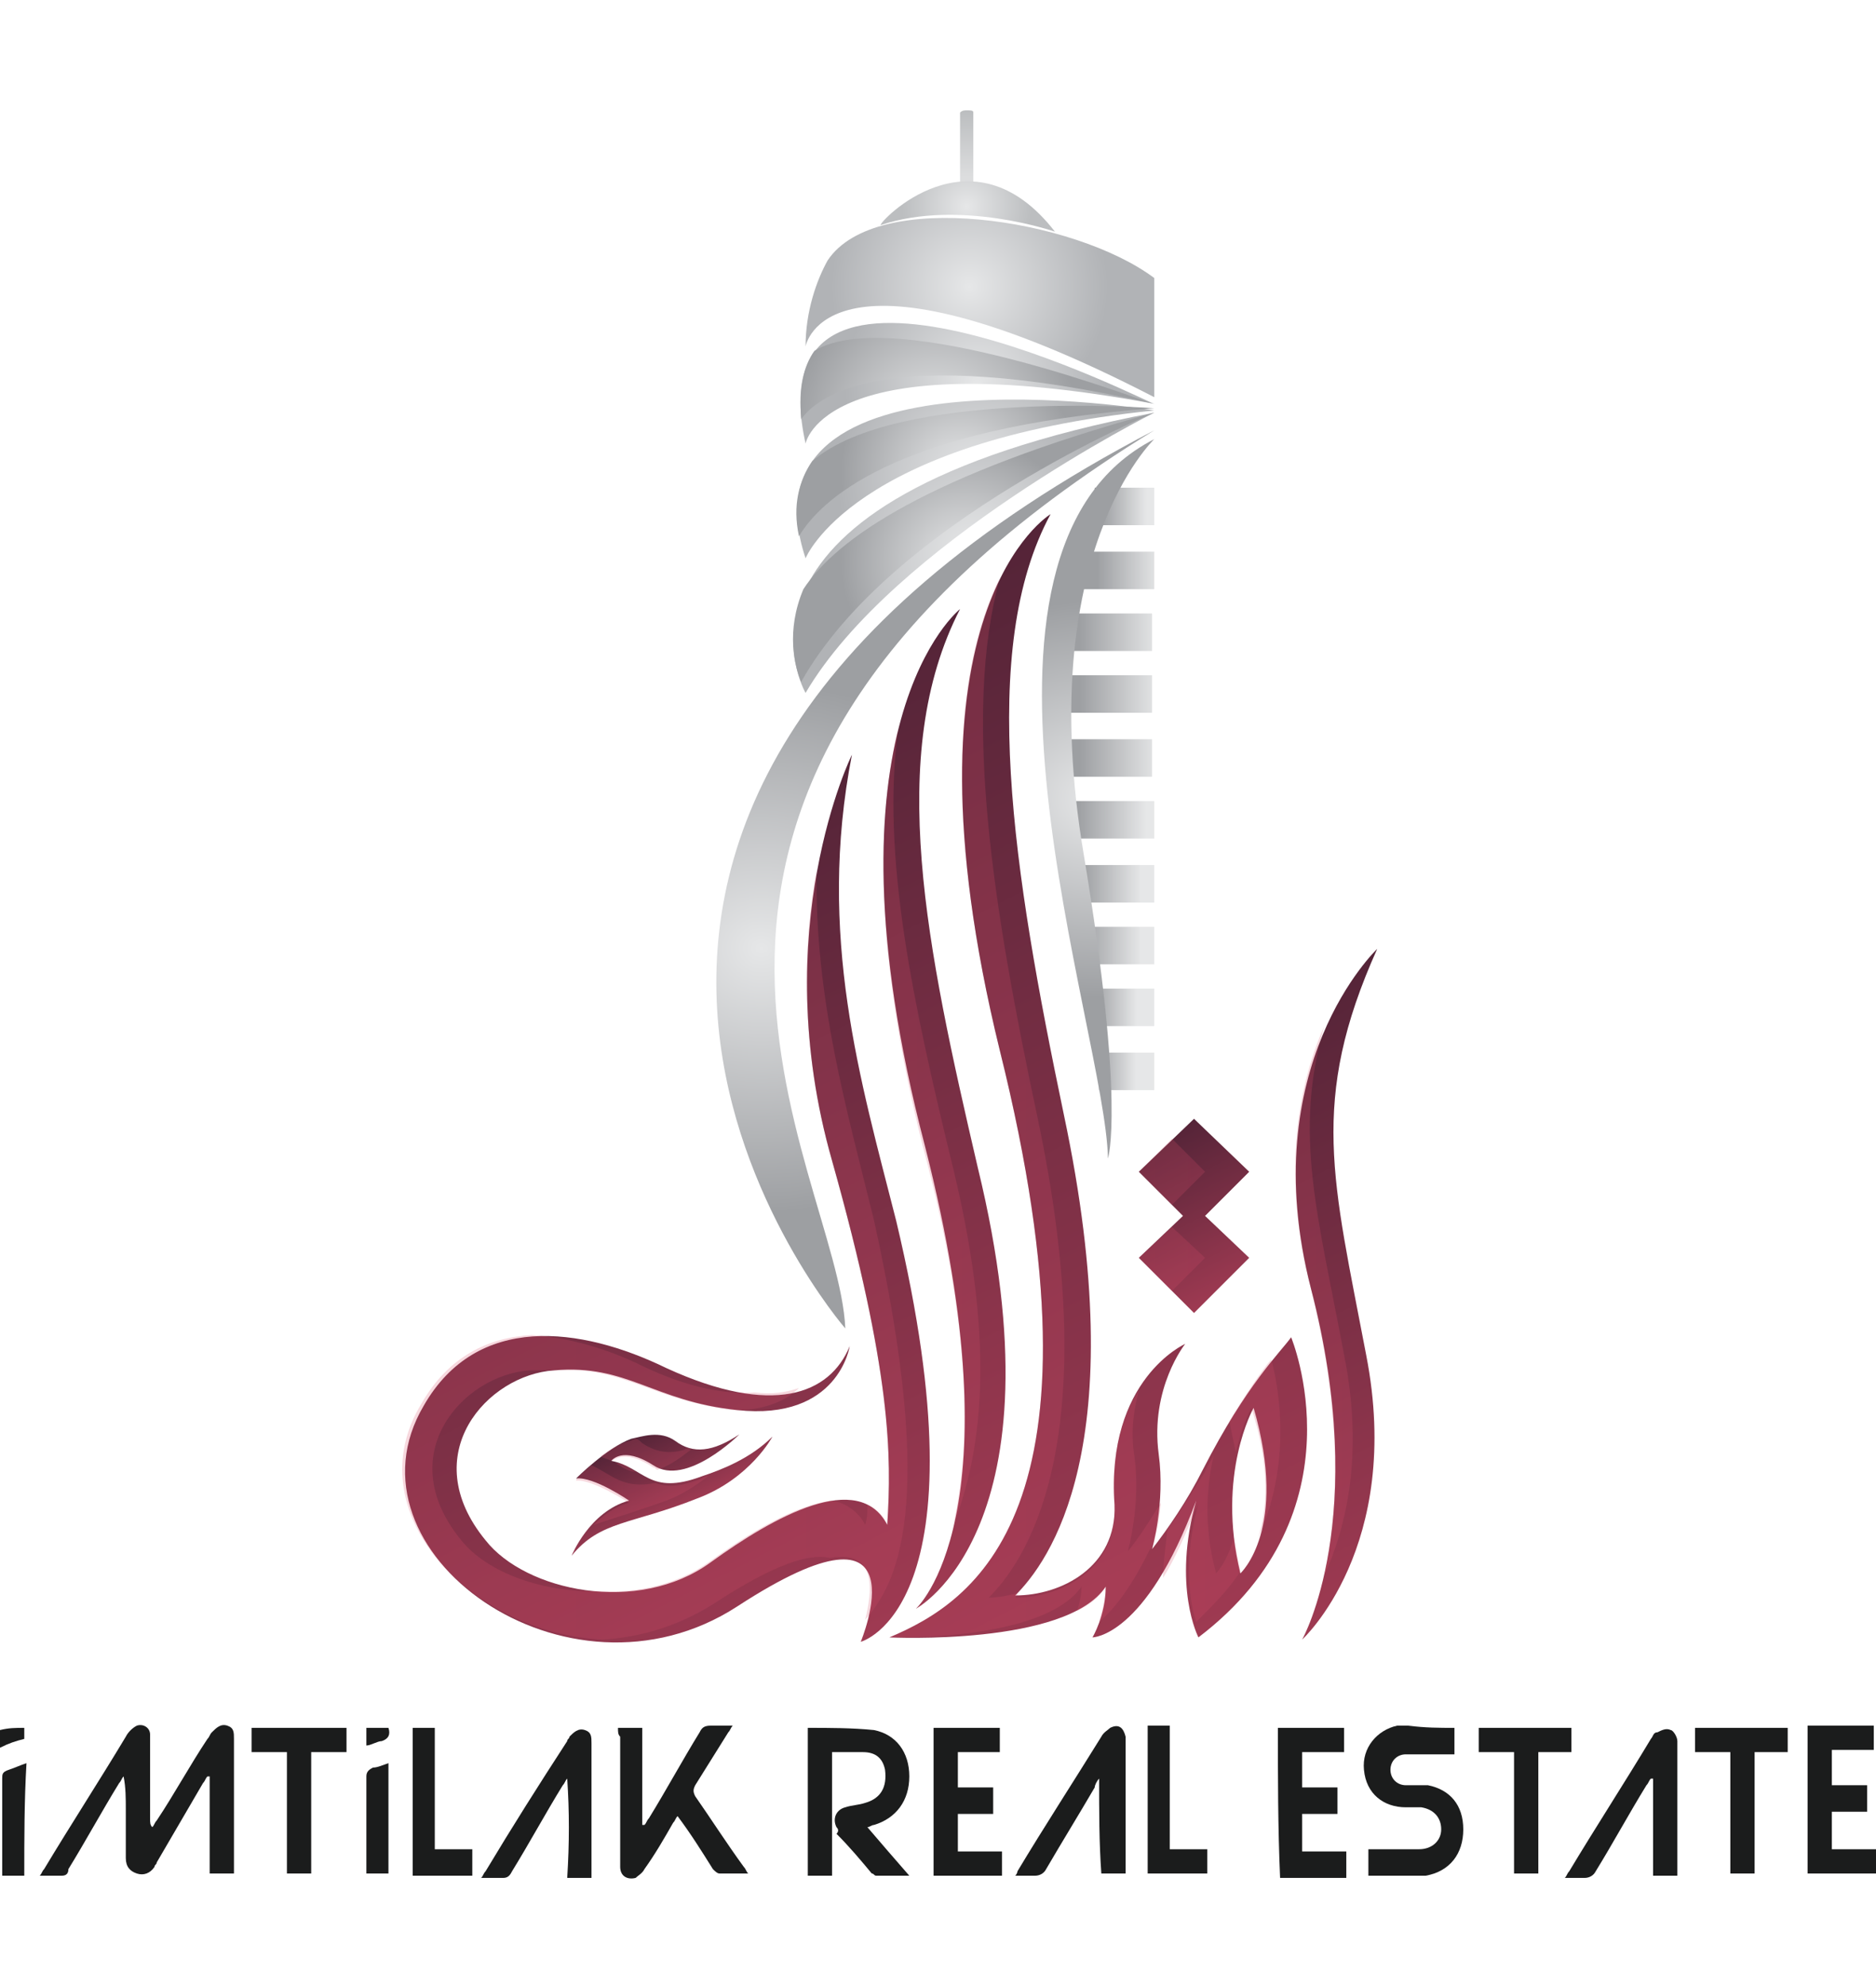 <?xml version="1.0" encoding="utf-8"?>
<!-- Generator: Adobe Illustrator 26.5.0, SVG Export Plug-In . SVG Version: 6.00 Build 0)  -->
<svg version="1.1" id="Layer_1" xmlns="http://www.w3.org/2000/svg" xmlns:xlink="http://www.w3.org/1999/xlink" x="0px" y="0px"
	 viewBox="0 0 85 90" style="enable-background:new 0 0 85 90;" xml:space="preserve">
<style type="text/css">
	.st0{fill:url(#SVGID_1_);}
	.st1{fill:url(#SVGID_00000014625152450569498930000011220601379159869883_);}
	.st2{fill:url(#SVGID_00000043421237689016306320000007322780990075947936_);}
	.st3{fill:url(#SVGID_00000046314153238115866210000014410874145400575875_);}
	.st4{fill:url(#SVGID_00000002366639767941003460000007497818542227275423_);}
	.st5{fill:url(#SVGID_00000054961334057729725420000006218457659239539855_);}
	.st6{fill:url(#SVGID_00000114767389647709945940000003337651934850490554_);}
	.st7{fill:url(#SVGID_00000170250786968965339920000010941311075911916472_);}
	.st8{fill:url(#SVGID_00000007421411861525034050000008673859860214063015_);}
	.st9{fill:url(#SVGID_00000026161542272720574420000003184166330395395239_);}
	.st10{fill:url(#SVGID_00000065789597920621197010000012790578177688688528_);}
	.st11{fill:url(#SVGID_00000012458565989772457840000005170306886109109431_);}
	.st12{fill:url(#SVGID_00000136382418739698455660000015042843655310260099_);}
	.st13{fill:url(#SVGID_00000155133238992610748630000004508790701583318151_);}
	.st14{fill:url(#SVGID_00000173136364419894213990000007338558947931111572_);}
	.st15{fill:url(#SVGID_00000154401357625770995780000012671883966822350517_);}
	.st16{fill:url(#SVGID_00000115476154038615602350000000562108366663591808_);}
	.st17{fill:url(#SVGID_00000154425774002521679130000016674858527542861749_);}
	.st18{fill:url(#SVGID_00000173847090505247333240000011190351555067273610_);}
	.st19{fill:url(#SVGID_00000016072472559579867180000018119533050314356356_);}
	.st20{fill:url(#SVGID_00000033356577555857208680000011707706500760684212_);}
	.st21{fill:url(#SVGID_00000116936210436342200180000012101784559289728151_);}
	.st22{fill:url(#SVGID_00000078033931631477872490000000330322725263321236_);}
	.st23{fill:url(#SVGID_00000114772056936495708330000011062800923815534210_);}
	.st24{fill:url(#SVGID_00000047744473895241419820000005244593552308228502_);}
	.st25{fill:url(#SVGID_00000037685966334383336620000010413402426407138217_);}
	.st26{fill:url(#SVGID_00000145753616815580137370000002888729851142520963_);}
	.st27{opacity:0.22;fill:url(#SVGID_00000031925419316983975760000014132483723727715236_);}
	.st28{opacity:0.22;fill:url(#SVGID_00000106109978844025273760000006877907329291662779_);}
	.st29{opacity:0.22;fill:url(#SVGID_00000047033313820823430500000005842878106703630989_);}
	.st30{opacity:0.22;fill:url(#SVGID_00000183237423106113298370000008443609157572029838_);}
	.st31{opacity:0.22;fill:url(#SVGID_00000012454051754563917900000008313196286675559350_);}
	.st32{opacity:0.22;}
	.st33{fill:url(#SVGID_00000127008311331960459840000006689415872314400447_);}
	.st34{fill:url(#SVGID_00000080167919439556531090000002020133982997423497_);}
	.st35{fill:#1B1C1C;}
</style>
<g>
	<g>
		<g>
			
				<linearGradient id="SVGID_1_" gradientUnits="userSpaceOnUse" x1="-2042.333" y1="1425.051" x2="-2041.028" y2="1425.051" gradientTransform="matrix(1.882 0 0 1.305 3892.686 -1811.299)">
				<stop  offset="0.227" style="stop-color:#9D9FA2"/>
				<stop  offset="1" style="stop-color:#E6E7E8"/>
			</linearGradient>
			<rect x="49.8" y="47.7" class="st0" width="2.5" height="1.7"/>
			
				<linearGradient id="SVGID_00000008132447664461470990000009827392626807821451_" gradientUnits="userSpaceOnUse" x1="-1802.007" y1="1420.805" x2="-1801.151" y2="1420.805" gradientTransform="matrix(3.122 0 0 1.304 5675.123 -1830.457)">
				<stop  offset="0.227" style="stop-color:#9D9FA2"/>
				<stop  offset="1" style="stop-color:#E6E7E8"/>
			</linearGradient>
			
				<rect x="49.6" y="22.1" style="fill:url(#SVGID_00000008132447664461470990000009827392626807821451_);" width="2.7" height="1.7"/>
			
				<linearGradient id="SVGID_00000001666275145798764570000002347283628771933576_" gradientUnits="userSpaceOnUse" x1="-1757.768" y1="1420.974" x2="-1756.753" y2="1420.974" gradientTransform="matrix(3.556 0 0 1.305 6299.479 -1828.691)">
				<stop  offset="0.227" style="stop-color:#9D9FA2"/>
				<stop  offset="1" style="stop-color:#E6E7E8"/>
			</linearGradient>
			
				<rect x="48.7" y="25" style="fill:url(#SVGID_00000001666275145798764570000002347283628771933576_);" width="3.6" height="1.7"/>
			
				<linearGradient id="SVGID_00000047774696448298763300000017694329815117402515_" gradientUnits="userSpaceOnUse" x1="-1758.059" y1="1421.825" x2="-1756.753" y2="1421.825" gradientTransform="matrix(3.556 0 0 1.304 6299.479 -1826.11)">
				<stop  offset="0.227" style="stop-color:#9D9FA2"/>
				<stop  offset="1" style="stop-color:#E6E7E8"/>
			</linearGradient>
			
				<rect x="47.6" y="27.8" style="fill:url(#SVGID_00000047774696448298763300000017694329815117402515_);" width="4.6" height="1.7"/>
			
				<linearGradient id="SVGID_00000064321633199792486540000001965988191379663242_" gradientUnits="userSpaceOnUse" x1="-1758.059" y1="1421.993" x2="-1756.753" y2="1421.993" gradientTransform="matrix(3.556 0 0 1.305 6299.479 -1824.343)">
				<stop  offset="0.227" style="stop-color:#9D9FA2"/>
				<stop  offset="1" style="stop-color:#E6E7E8"/>
			</linearGradient>
			
				<rect x="47.6" y="30.6" style="fill:url(#SVGID_00000064321633199792486540000001965988191379663242_);" width="4.6" height="1.7"/>
			
				<linearGradient id="SVGID_00000041280626381385964230000002412695620624035503_" gradientUnits="userSpaceOnUse" x1="-1758.059" y1="1422.845" x2="-1756.753" y2="1422.845" gradientTransform="matrix(3.556 0 0 1.304 6299.479 -1821.762)">
				<stop  offset="0.227" style="stop-color:#9D9FA2"/>
				<stop  offset="1" style="stop-color:#E6E7E8"/>
			</linearGradient>
			
				<rect x="47.6" y="33.5" style="fill:url(#SVGID_00000041280626381385964230000002412695620624035503_);" width="4.6" height="1.7"/>
			
				<linearGradient id="SVGID_00000016042015964204282600000002103977427374870147_" gradientUnits="userSpaceOnUse" x1="-1802.457" y1="1423.354" x2="-1801.151" y2="1423.354" gradientTransform="matrix(3.122 0 0 1.304 5675.123 -1819.588)">
				<stop  offset="0.227" style="stop-color:#9D9FA2"/>
				<stop  offset="1" style="stop-color:#E6E7E8"/>
			</linearGradient>
			
				<rect x="48.2" y="36.3" style="fill:url(#SVGID_00000016042015964204282600000002103977427374870147_);" width="4.1" height="1.7"/>
			
				<linearGradient id="SVGID_00000021112514744279200510000017476468291958974649_" gradientUnits="userSpaceOnUse" x1="-1861.479" y1="1423.864" x2="-1860.173" y2="1423.864" gradientTransform="matrix(2.687 0 0 1.304 5050.017 -1817.414)">
				<stop  offset="0.227" style="stop-color:#9D9FA2"/>
				<stop  offset="1" style="stop-color:#E6E7E8"/>
			</linearGradient>
			
				<rect x="48.8" y="39.2" style="fill:url(#SVGID_00000021112514744279200510000017476468291958974649_);" width="3.5" height="1.7"/>
			
				<linearGradient id="SVGID_00000173879174935013747130000005568659035679648947_" gradientUnits="userSpaceOnUse" x1="-1861.479" y1="1424.374" x2="-1860.173" y2="1424.374" gradientTransform="matrix(2.687 0 0 1.304 5050.017 -1815.24)">
				<stop  offset="0.227" style="stop-color:#9D9FA2"/>
				<stop  offset="1" style="stop-color:#E6E7E8"/>
			</linearGradient>
			
				<rect x="48.8" y="42" style="fill:url(#SVGID_00000173879174935013747130000005568659035679648947_);" width="3.5" height="1.7"/>
			
				<linearGradient id="SVGID_00000146484978261824363610000005756266518271870613_" gradientUnits="userSpaceOnUse" x1="-1993.733" y1="1425.3" x2="-1992.428" y2="1425.3" gradientTransform="matrix(2.047 0 0 1.304 4129.992 -1812.753)">
				<stop  offset="0.227" style="stop-color:#9D9FA2"/>
				<stop  offset="1" style="stop-color:#E6E7E8"/>
			</linearGradient>
			
				<rect x="49.6" y="44.8" style="fill:url(#SVGID_00000146484978261824363610000005756266518271870613_);" width="2.7" height="1.7"/>
		</g>
		
			<radialGradient id="SVGID_00000163768989998208267960000003495260949259397539_" cx="44.108" cy="25.037" r="7.319" gradientUnits="userSpaceOnUse">
			<stop  offset="0" style="stop-color:#E6E7E8"/>
			<stop  offset="1" style="stop-color:#B1B3B6"/>
		</radialGradient>
		<path style="fill:url(#SVGID_00000163768989998208267960000003495260949259397539_);" d="M36.5,31.4c0,0-5.1-8.7,15.8-12.7
			C52.3,18.7,40.5,24.6,36.5,31.4"/>
		
			<radialGradient id="SVGID_00000055689928908880613590000007627728161887424129_" cx="43.678" cy="25.466" r="7.226" gradientUnits="userSpaceOnUse">
			<stop  offset="0" style="stop-color:#E6E7E8"/>
			<stop  offset="0.773" style="stop-color:#9D9FA2"/>
		</radialGradient>
		<path style="fill:url(#SVGID_00000055689928908880613590000007627728161887424129_);" d="M36.4,26.7c1.5-2.3,5.7-5.2,15.9-8
			c0,0-11.9,4.9-16,12.2C36,30.2,35.6,28.6,36.4,26.7"/>
		
			<radialGradient id="SVGID_00000101062319818193671530000015835778712939982766_" cx="44.191" cy="21.679" r="6.265" gradientUnits="userSpaceOnUse">
			<stop  offset="0" style="stop-color:#E6E7E8"/>
			<stop  offset="1" style="stop-color:#B1B3B6"/>
		</radialGradient>
		<path style="fill:url(#SVGID_00000101062319818193671530000015835778712939982766_);" d="M36.5,25.3c0,0,2.1-5.3,15.8-6.7
			C52.3,18.6,33.2,15.4,36.5,25.3"/>
		
			<radialGradient id="SVGID_00000116952171952023616350000001314176534877555624_" cx="43.493" cy="21.395" r="6.092" gradientUnits="userSpaceOnUse">
			<stop  offset="0" style="stop-color:#E6E7E8"/>
			<stop  offset="0.886" style="stop-color:#9D9FA2"/>
		</radialGradient>
		<path style="fill:url(#SVGID_00000116952171952023616350000001314176534877555624_);" d="M36.2,24.3c0.9-1.5,4.1-4.9,16.1-5.8
			c0,0-11.7-0.9-15.5,2.4C36.2,21.8,35.9,22.9,36.2,24.3"/>
		
			<radialGradient id="SVGID_00000145044138054415167750000001604512444989790889_" cx="44.266" cy="17.365" r="5.997" gradientUnits="userSpaceOnUse">
			<stop  offset="0" style="stop-color:#E6E7E8"/>
			<stop  offset="1" style="stop-color:#B1B3B6"/>
		</radialGradient>
		<path style="fill:url(#SVGID_00000145044138054415167750000001604512444989790889_);" d="M36.5,20.1c0,0,0.8-4.6,15.8-1.8
			C52.3,18.4,34,8.9,36.5,20.1"/>
		
			<radialGradient id="SVGID_00000145023725213560106770000010121615067563850943_" cx="42.42" cy="19.264" r="6.458" gradientUnits="userSpaceOnUse">
			<stop  offset="0" style="stop-color:#E6E7E8"/>
			<stop  offset="0.995" style="stop-color:#9D9FA2"/>
		</radialGradient>
		<path style="fill:url(#SVGID_00000145023725213560106770000010121615067563850943_);" d="M36.9,15.9c-0.5,0.7-0.7,1.7-0.6,3.1
			c0.7-1,3.7-3.5,16-0.7C52.3,18.4,40.5,13.7,36.9,15.9"/>
		
			<radialGradient id="SVGID_00000085252160259620556170000011657918701747608217_" cx="43.931" cy="12.986" r="6.271" gradientUnits="userSpaceOnUse">
			<stop  offset="0" style="stop-color:#E6E7E8"/>
			<stop  offset="1" style="stop-color:#B1B3B6"/>
		</radialGradient>
		<path style="fill:url(#SVGID_00000085252160259620556170000011657918701747608217_);" d="M36.5,15.7c0,0,0.9-5.4,15.8,2.3v-5.4
			c-3.6-2.7-12.6-4.1-14.8-0.8C37,12.7,36.5,14.1,36.5,15.7"/>
		
			<radialGradient id="SVGID_00000127043048660885331910000013441349260460331183_" cx="34.5" cy="37.966" r="17.373" gradientTransform="matrix(1 0 0 0.892 0 9.109)" gradientUnits="userSpaceOnUse">
			<stop  offset="0" style="stop-color:#E6E7E8"/>
			<stop  offset="0.773" style="stop-color:#9D9FA2"/>
		</radialGradient>
		<path style="fill:url(#SVGID_00000127043048660885331910000013441349260460331183_);" d="M52.3,19.5c-34,17.7-14,40.7-14,40.7
			C38,52.9,25.4,36,52.3,19.5"/>
		
			<linearGradient id="SVGID_00000013155804155671341370000010309500059577189763_" gradientUnits="userSpaceOnUse" x1="43.821" y1="5.065" x2="43.821" y2="8.968">
			<stop  offset="0" style="stop-color:#BCBEC0"/>
			<stop  offset="0.752" style="stop-color:#DCDDDE"/>
		</linearGradient>
		<path style="fill:url(#SVGID_00000013155804155671341370000010309500059577189763_);" d="M44.1,8.7c0,0.1-0.1,0.2-0.3,0.2
			c-0.1,0-0.3-0.1-0.3-0.2V5.1C43.6,5,43.7,5,43.8,5C44,5,44.1,5,44.1,5.1V8.7z"/>
		
			<radialGradient id="SVGID_00000117663281193697965740000000298691181346965929_" cx="43.801" cy="9.354" r="2.922" gradientUnits="userSpaceOnUse">
			<stop  offset="0" style="stop-color:#E6E7E8"/>
			<stop  offset="1" style="stop-color:#BCBEC0"/>
		</radialGradient>
		<path style="fill:url(#SVGID_00000117663281193697965740000000298691181346965929_);" d="M47.8,10.5c0,0-4.3-1.5-7.9-0.3
			C39.8,10.1,44,5.6,47.8,10.5"/>
		
			<radialGradient id="SVGID_00000178171889671771146740000016213901204925094021_" cx="49.762" cy="30.804" r="13.544" gradientTransform="matrix(1 0 0 0.86 0 9.729)" gradientUnits="userSpaceOnUse">
			<stop  offset="0" style="stop-color:#E6E7E8"/>
			<stop  offset="0.773" style="stop-color:#9D9FA2"/>
		</radialGradient>
		<path style="fill:url(#SVGID_00000178171889671771146740000016213901204925094021_);" d="M52.3,19.9c0,0-5.5,5.2-3.2,18.8
			c1.9,11.4,1.1,13.8,1.1,13.8C50.1,46.7,42.3,25,52.3,19.9"/>
		<g>
			
				<linearGradient id="SVGID_00000159452577813316850630000010381015274947880336_" gradientUnits="userSpaceOnUse" x1="40.194" y1="73.984" x2="20.788" y2="36.175">
				<stop  offset="0" style="stop-color:#9F3A52"/>
				<stop  offset="1" style="stop-color:#472033"/>
			</linearGradient>
			<path style="fill:url(#SVGID_00000159452577813316850630000010381015274947880336_);" d="M40.6,55.3C39,49,37,42.4,38.6,34.2
				c0,0-3.9,7.9-0.9,18.4c2.7,9.6,2.7,13.4,2.5,16.5c-1.3-2.5-5.1-0.4-8,1.7c-3.3,2.4-8.4,1.3-10.2-1c-3.2-3.9,0.1-7.5,3.1-7.7
				c3.3-0.3,4.5,1.4,8.3,1.8c4.6,0.5,5.1-2.9,5.1-2.9c-0.9,2.2-3.5,3.2-8.3,1c-3.9-1.9-8.6-2.5-11,1.7c-3.9,6.6,6.5,14.1,14.2,9.1
				c8.6-5.6,5.6,1.6,5.6,1.6S44.8,72.9,40.6,55.3z"/>
			
				<linearGradient id="SVGID_00000036938539355210631440000003220124221924639617_" gradientUnits="userSpaceOnUse" x1="51.671" y1="68.076" x2="30.294" y2="26.429">
				<stop  offset="0" style="stop-color:#9F3A52"/>
				<stop  offset="1" style="stop-color:#472033"/>
			</linearGradient>
			<path style="fill:url(#SVGID_00000036938539355210631440000003220124221924639617_);" d="M41.5,72.9c0,0,6.8-3.6,2.8-20
				C42,43,40.1,34.2,43.5,27.6c0,0-6.6,5.2-1.6,24.3C46.2,68.7,41.5,72.9,41.5,72.9z"/>
			
				<linearGradient id="SVGID_00000157291631714115076580000005900670934387452337_" gradientUnits="userSpaceOnUse" x1="55.914" y1="58.614" x2="51.662" y2="50.329">
				<stop  offset="0" style="stop-color:#9F3A52"/>
				<stop  offset="1" style="stop-color:#472033"/>
			</linearGradient>
			<polygon style="fill:url(#SVGID_00000157291631714115076580000005900670934387452337_);" points="54.1,59.5 56.6,57 54.6,55.1 
				56.6,53.1 54.1,50.7 51.6,53.1 53.6,55.1 51.6,57 			"/>
			
				<linearGradient id="SVGID_00000133521738190313457530000017303461424285633445_" gradientUnits="userSpaceOnUse" x1="30.82" y1="68.433" x2="28.724" y2="64.349">
				<stop  offset="0" style="stop-color:#9F3A52"/>
				<stop  offset="1" style="stop-color:#472033"/>
			</linearGradient>
			<path style="fill:url(#SVGID_00000133521738190313457530000017303461424285633445_);" d="M25.9,70.5c1.3-1.6,2.7-1.4,5.7-2.6
				c2.4-0.9,3.4-2.8,3.4-2.8c-1,1-2.3,1.5-3.2,1.8c-2.4,0.9-2.6-0.4-4.1-0.7c0,0,0.5-0.7,1.9,0.2c1.5,1,3.9-1.4,3.9-1.4
				c-1.2,0.8-2.1,0.9-2.9,0.3c-0.7-0.5-1.5-0.2-2-0.1c-1.1,0.4-2.5,1.8-2.5,1.8c0.8-0.1,2.4,1,2.4,1C26.7,68.5,25.9,70.5,25.9,70.5z
				"/>
			
				<linearGradient id="SVGID_00000162347386216208760700000018441842671655499393_" gradientUnits="userSpaceOnUse" x1="66.79" y1="70.532" x2="52.527" y2="42.743">
				<stop  offset="0" style="stop-color:#9F3A52"/>
				<stop  offset="1" style="stop-color:#472033"/>
			</linearGradient>
			<path style="fill:url(#SVGID_00000162347386216208760700000018441842671655499393_);" d="M62.4,43c0,0-5.6,5.3-3,15.4
				C62.1,68.8,59,74.3,59,74.3s4.6-4.2,2.9-12.9C60.4,53.5,59.3,49.9,62.4,43z"/>
			
				<linearGradient id="SVGID_00000145767368759125442170000002875754293241923230_" gradientUnits="userSpaceOnUse" x1="56.736" y1="73.56" x2="30.51" y2="22.464">
				<stop  offset="0" style="stop-color:#9F3A52"/>
				<stop  offset="1" style="stop-color:#472033"/>
			</linearGradient>
			<path style="fill:url(#SVGID_00000145767368759125442170000002875754293241923230_);" d="M58.5,60.6c-0.5,0.7-2,2.1-4,6
				c-0.7,1.4-1.6,2.7-2.3,3.6c0,0,0.6-2.1,0.3-4.3c-0.4-3,1.2-5,1.2-5s-3.6,1.6-3.2,7.3c0.1,2.8-2.4,4.1-4.5,4.1
				c1.5-1.5,5.4-6.7,2.2-21.8c-2.3-11-3.9-21.1-0.6-27.2c0,0-7.2,4.3-2.3,24.3c5.2,20.9-1.2,25-5,26.6c0,0,8,0.4,9.8-2.3
				c0,1.3-0.6,2.3-0.6,2.3c0,0,0,0,0,0s2.4,0,4.7-6.2c0,0,0,0,0,0c-1.1,3.9,0.1,6.2,0.1,6.2C61.8,68.5,58.5,60.6,58.5,60.6z
				 M56.2,71.3c-1.1-4.5,0.6-7.5,0.6-7.5C58.4,69.3,56.2,71.3,56.2,71.3z"/>
		</g>
		<g>
			
				<linearGradient id="SVGID_00000024701356171427907270000012474162652108458654_" gradientUnits="userSpaceOnUse" x1="58.688" y1="58.879" x2="61.313" y2="58.879">
				<stop  offset="0" style="stop-color:#DA4E6A"/>
				<stop  offset="0.49" style="stop-color:#D74C69"/>
				<stop  offset="1" style="stop-color:#D14B67"/>
			</linearGradient>
			<path style="opacity:0.22;fill:url(#SVGID_00000024701356171427907270000012474162652108458654_);" d="M60.9,61.4
				c-1.2-6.4-2.3-10-0.9-14.9C58.9,49,58,53,59.4,58.4c1.5,6,1.2,10.3,0.6,13C61,69.2,61.8,65.9,60.9,61.4"/>
			
				<linearGradient id="SVGID_00000132795193918598969570000005421625841705338513_" gradientUnits="userSpaceOnUse" x1="18.299" y1="56.862" x2="41.1" y2="56.862">
				<stop  offset="0" style="stop-color:#DA4E6A"/>
				<stop  offset="0.49" style="stop-color:#D74C69"/>
				<stop  offset="1" style="stop-color:#D14B67"/>
			</linearGradient>
			<path style="opacity:0.22;fill:url(#SVGID_00000132795193918598969570000005421625841705338513_);" d="M39.6,55.3
				c-1.2-4.9-2.7-10-2.6-15.9c-0.6,3.3-0.8,7.9,0.7,13.2c2.7,9.6,2.7,13.4,2.5,16.5c-0.2-0.5-0.6-0.8-0.9-0.9c0,0.3,0,0.6-0.1,0.9
				c-0.3-0.6-0.9-1-1.5-1.1c-1.7,0.2-3.8,1.5-5.6,2.8c-1.4,1-3.2,1.4-4.9,1.3c-2.5,0.1-5.1-0.8-6.3-2.3c-3.2-3.9,0.1-7.5,3.1-7.7
				c0.4,0,0.8,0,1.2,0c3.1-0.2,4.4,1.4,8.1,1.8c0.1,0,0.3,0,0.4,0c1.2-0.1,2-0.5,2.5-1c-0.6,0.2-1.2,0.3-2,0.2
				c-1.3,0.1-3-0.2-5.1-1.2c-1.6-0.8-3.4-1.3-5-1.4c-2,0.1-3.8,1-5,3.1c-3,4.9,2.2,10.4,8.2,10.7c1.7-0.1,3.4-0.6,5-1.6
				c2.9-1.9,4.4-2.3,5.3-2.1c2.2-0.4,1.9,1.6,1.6,2.8C40.6,71.8,42.5,68.4,39.6,55.3z"/>
			
				<linearGradient id="SVGID_00000003804900458733886880000007462353232196525220_" gradientUnits="userSpaceOnUse" x1="26.107" y1="67.051" x2="32.266" y2="67.051">
				<stop  offset="0" style="stop-color:#DA4E6A"/>
				<stop  offset="0.49" style="stop-color:#D74C69"/>
				<stop  offset="1" style="stop-color:#D14B67"/>
			</linearGradient>
			<path style="opacity:0.22;fill:url(#SVGID_00000003804900458733886880000007462353232196525220_);" d="M26.8,66.4
				c0.9,0.4,1.4,1.1,2.9,0.8c0.5,0.2,1.1,0.2,2.1-0.2c0.1-0.1,0.3-0.1,0.4-0.2c-0.5,0.4-1.2,0.9-2,1.2c-1.4,0.5-2.4,0.8-3.3,1.1
				c0.4-0.4,0.9-0.8,1.6-1c0,0-1.7-1.1-2.4-1C26.1,67,26.4,66.7,26.8,66.4 M28.8,66.7c-0.2,0-0.4-0.1-0.6-0.2
				c-0.1-0.1-0.2-0.1-0.3-0.2C28.3,66.3,28.5,66.5,28.8,66.7z M31.3,65.7c-0.4,0.3-0.9,0.7-1.5,0.9c-0.1,0-0.1-0.1-0.2-0.1
				c-1.2-0.8-1.7-0.4-1.9-0.3c-0.2-0.1-0.3-0.1-0.5-0.2c0.4-0.3,0.9-0.6,1.3-0.7c0.1,0,0.2-0.1,0.3-0.1c0.1,0,0.2,0.1,0.3,0.2
				c0.6,0.4,1.2,0.5,1.9,0.3C31.1,65.6,31.2,65.6,31.3,65.7z"/>
			
				<linearGradient id="SVGID_00000106836637840112426180000007020570887580905358_" gradientUnits="userSpaceOnUse" x1="40.006" y1="51.005" x2="44.473" y2="51.005">
				<stop  offset="0" style="stop-color:#DA4E6A"/>
				<stop  offset="0.49" style="stop-color:#D74C69"/>
				<stop  offset="1" style="stop-color:#D14B67"/>
			</linearGradient>
			<path style="opacity:0.22;fill:url(#SVGID_00000106836637840112426180000007020570887580905358_);" d="M43.2,69.1
				c1.2-3.1,2-7.8,0-16.1c-1.8-7.4-3.3-14.2-2.5-20c-0.9,3.7-1.2,9.7,1.1,18.9C44.2,60.8,43.9,65.8,43.2,69.1"/>
			
				<linearGradient id="SVGID_00000153704122812984949030000014769191826974464180_" gradientUnits="userSpaceOnUse" x1="40.429" y1="50.261" x2="58.099" y2="50.261">
				<stop  offset="0" style="stop-color:#DA4E6A"/>
				<stop  offset="0.49" style="stop-color:#D74C69"/>
				<stop  offset="1" style="stop-color:#D14B67"/>
			</linearGradient>
			<path style="opacity:0.22;fill:url(#SVGID_00000153704122812984949030000014769191826974464180_);" d="M57,69.7
				c1.5-3.3,1-6.6,0.6-8.1c-0.5,0.6-1.1,1.5-1.9,2.8c0.1,0.5,0.2,1,0.3,1.4c0.3-1.3,0.7-2,0.7-2C57.6,66.6,57.4,68.5,57,69.7
				 M52.9,69.3c-0.1,0.8-0.2,1.6-0.2,2.2c0.5-0.8,1-1.9,1.6-3.4c0,0,0,0,0,0c-0.7,2.6-0.4,4.5-0.1,5.4c0.8-0.8,1.5-1.5,2-2.3
				c-0.1-0.5-0.2-1-0.3-1.5c-0.3,1.1-0.8,1.6-0.8,1.6c-0.6-2.2-0.4-4.1-0.1-5.4c-0.1,0.3-0.3,0.5-0.4,0.8
				C54,67.6,53.5,68.5,52.9,69.3z M52.6,68.1c-0.5,0.8-1,1.6-1.5,2.2c0,0,0.6-2.1,0.3-4.3c-0.2-1.2,0-2.2,0.2-3
				c-0.7,1.1-1.3,2.8-1.1,5.3c0.1,2.8-2.4,4.1-4.5,4.1c0,0,0.1-0.1,0.1-0.2c-0.4,0.1-0.9,0.2-1.3,0.2c1.5-1.5,5.4-6.7,2.2-21.8
				c-2-9.4-3.4-18.2-1.7-24.4c-1.6,3.2-2.9,9.5,0,21.4c5.2,20.9-1.2,25-5,26.6c0,0,0.2,0,0.5,0c2.5,0,6.9-0.4,8.2-2.3
				c0,0.4-0.1,0.8-0.2,1.1c0.6-0.3,1-0.6,1.3-1.1c0,0.6-0.2,1.2-0.3,1.6c0.7-0.6,1.5-1.6,2.4-3.5c0,0.1-0.1,0.1-0.1,0.2
				C52.2,70.3,52.5,69.3,52.6,68.1z"/>
			<g class="st32">
				
					<linearGradient id="SVGID_00000157301280288073685330000014387405438472163221_" gradientUnits="userSpaceOnUse" x1="51.633" y1="57.016" x2="54.564" y2="57.016">
					<stop  offset="0" style="stop-color:#DA4E6A"/>
					<stop  offset="0.49" style="stop-color:#D74C69"/>
					<stop  offset="1" style="stop-color:#D14B67"/>
				</linearGradient>
				<polygon style="fill:url(#SVGID_00000157301280288073685330000014387405438472163221_);" points="53.1,55.6 54.6,57 53.1,58.5 
					51.6,57 				"/>
				
					<linearGradient id="SVGID_00000054980671807747345680000002111267358757158836_" gradientUnits="userSpaceOnUse" x1="51.633" y1="53.112" x2="54.564" y2="53.112">
					<stop  offset="0" style="stop-color:#DA4E6A"/>
					<stop  offset="0.49" style="stop-color:#D74C69"/>
					<stop  offset="1" style="stop-color:#D14B67"/>
				</linearGradient>
				<polygon style="fill:url(#SVGID_00000054980671807747345680000002111267358757158836_);" points="53.1,51.6 54.6,53.1 
					53.1,54.6 51.6,53.1 				"/>
			</g>
		</g>
	</g>
	<g>
		<path class="st35" d="M6.9,82.8C7,82.7,7,82.6,7.1,82.5c0.8-1.2,1.5-2.5,2.3-3.7c0.1-0.1,0.1-0.2,0.2-0.3c0.2-0.2,0.4-0.4,0.7-0.3
			c0.3,0.1,0.3,0.3,0.3,0.6c0,1.2,0,2.5,0,3.7c0,0.8,0,1.6,0,2.4c-0.4,0-0.7,0-1.1,0c0-1.5,0-2.9,0-4.4c0,0,0,0-0.1,0
			c-0.1,0.1-0.1,0.2-0.2,0.3c-0.7,1.2-1.4,2.4-2.1,3.6c0,0.1-0.1,0.1-0.1,0.2c-0.2,0.3-0.5,0.4-0.8,0.3c-0.3-0.1-0.5-0.3-0.5-0.7
			c0-0.7,0-1.5,0-2.2c0-0.5,0-1-0.1-1.5c-0.1,0.1-0.1,0.2-0.2,0.3c-0.8,1.3-1.5,2.6-2.3,3.9C3.1,84.9,3,85,2.8,85c-0.3,0-0.6,0-1,0
			c0.1-0.1,0.1-0.2,0.2-0.3c1.2-2,2.5-4,3.7-6c0.1-0.2,0.3-0.4,0.5-0.5c0.3-0.1,0.6,0.1,0.6,0.4c0,0.1,0,0.2,0,0.4
			c0,1.1,0,2.3,0,3.4C6.8,82.6,6.8,82.7,6.9,82.8C6.9,82.8,6.9,82.8,6.9,82.8z"/>
		<path class="st35" d="M37.7,85c-0.4,0-0.7,0-1.1,0c0-2.2,0-4.4,0-6.7c1,0,2,0,3,0.1c1,0.2,1.6,1,1.6,2.1c0,1.1-0.6,1.9-1.6,2.2
			c-0.1,0-0.2,0.1-0.3,0.1c0.6,0.7,1.2,1.4,1.9,2.2c-0.5,0-1,0-1.5,0c-0.1,0-0.1-0.1-0.2-0.1c-0.5-0.6-1-1.2-1.6-1.8
			C38,83,38,82.9,37.9,82.8c-0.2-0.4,0-0.8,0.4-0.9c0.3-0.1,0.6-0.1,0.9-0.2c0.7-0.2,1-0.7,0.9-1.5c-0.1-0.5-0.4-0.8-1-0.8
			c-0.5,0-0.9,0-1.4,0C37.7,81.3,37.7,83.1,37.7,85z"/>
		<path class="st35" d="M28,78.3c0.4,0,0.7,0,1.1,0c0,1.5,0,2.9,0,4.4c0,0,0,0,0.1,0c0.1-0.1,0.1-0.2,0.2-0.3
			c0.8-1.3,1.5-2.6,2.3-3.9c0.1-0.2,0.2-0.3,0.5-0.3c0.3,0,0.6,0,1,0c-0.1,0.1-0.1,0.2-0.2,0.3c-0.5,0.8-1,1.6-1.5,2.4
			c-0.1,0.2-0.1,0.3,0,0.5c0.7,1,1.4,2.1,2.2,3.2c0.1,0.1,0.1,0.2,0.2,0.3c-0.5,0-0.9,0-1.3,0c-0.1,0-0.2-0.1-0.3-0.2
			c-0.5-0.8-1-1.6-1.6-2.4c-0.1,0.1-0.1,0.2-0.2,0.3c-0.4,0.7-0.8,1.4-1.3,2.1c-0.1,0.2-0.3,0.3-0.4,0.4c-0.4,0.1-0.7-0.1-0.7-0.5
			c0-0.1,0-0.2,0-0.3c0-1.9,0-3.7,0-5.6C28,78.6,28,78.5,28,78.3z"/>
		<path class="st35" d="M65.9,78.3c0,0.4,0,0.8,0,1.2c-0.3,0-0.6,0-0.9,0c-0.4,0-0.9,0-1.3,0c-0.4,0-0.7,0.3-0.7,0.7
			c0,0.4,0.3,0.7,0.7,0.7c0.3,0,0.6,0,1,0c1,0.2,1.6,0.9,1.6,2c0,1.1-0.6,1.9-1.7,2.1c-0.2,0-0.4,0-0.6,0c-0.7,0-1.3,0-2,0
			c0-0.4,0-0.8,0-1.2c0.4,0,0.8,0,1.2,0c0.4,0,0.7,0,1.1,0c0.6,0,1-0.4,1-0.9c0-0.5-0.3-0.9-0.9-1c-0.2,0-0.4,0-0.7,0
			c-1,0-1.8-0.6-1.9-1.7c-0.1-1,0.6-1.8,1.5-2c0.2,0,0.4,0,0.5,0C64.6,78.3,65.2,78.3,65.9,78.3z"/>
		<path class="st35" d="M25.7,80.6c-0.1,0.1-0.1,0.2-0.2,0.3c-0.8,1.3-1.5,2.6-2.3,3.9c-0.1,0.2-0.2,0.3-0.4,0.3c-0.3,0-0.6,0-1,0
			c0.1-0.1,0.1-0.2,0.2-0.3c1.2-2,2.4-3.9,3.7-5.9c0-0.1,0.1-0.1,0.1-0.2c0.2-0.2,0.4-0.4,0.7-0.3c0.3,0.1,0.3,0.3,0.3,0.6
			c0,1.7,0,3.3,0,5c0,0.4,0,0.7,0,1.1c-0.4,0-0.7,0-1.1,0C25.8,83.5,25.8,82.1,25.7,80.6C25.8,80.6,25.8,80.6,25.7,80.6z"/>
		<path class="st35" d="M76,85c-0.4,0-0.7,0-1.1,0c0-1.5,0-2.9,0-4.4c0,0,0,0-0.1,0c-0.1,0.1-0.1,0.2-0.2,0.3
			c-0.8,1.3-1.5,2.6-2.3,3.9c-0.1,0.2-0.3,0.3-0.5,0.3c-0.3,0-0.6,0-0.9,0c0.1-0.1,0.1-0.2,0.2-0.3c1.2-2,2.5-4,3.7-6
			c0.1-0.1,0.1-0.3,0.3-0.3c0.2-0.1,0.4-0.2,0.6-0.1c0.1,0,0.3,0.3,0.3,0.5C76,80.8,76,82.9,76,85z"/>
		<path class="st35" d="M49.8,80.6c-0.1,0.1-0.2,0.3-0.2,0.4c-0.7,1.2-1.5,2.5-2.2,3.7c-0.1,0.2-0.3,0.3-0.5,0.3c-0.3,0-0.6,0-0.9,0
			c0.1-0.1,0.1-0.2,0.1-0.2c1.2-2,2.5-4,3.8-6.1c0.1-0.2,0.3-0.3,0.4-0.4c0.4-0.2,0.6,0,0.7,0.4c0,0.1,0,0.2,0,0.3
			c0,1.9,0,3.8,0,5.6c0,0.1,0,0.2,0,0.3c-0.4,0-0.7,0-1.1,0C49.8,83.5,49.8,82.1,49.8,80.6C49.8,80.6,49.8,80.6,49.8,80.6z"/>
		<path class="st35" d="M45.3,78.3c0,0.4,0,0.7,0,1.1c-0.6,0-1.3,0-1.9,0c0,0.5,0,1,0,1.6c0.5,0,1.1,0,1.6,0c0,0.4,0,0.8,0,1.2
			c-0.5,0-1.1,0-1.6,0c0,0.6,0,1.1,0,1.7c0.7,0,1.3,0,2,0c0,0.4,0,0.8,0,1.1c-1,0-2,0-3.1,0c0-2.2,0-4.4,0-6.7
			C43.3,78.3,44.3,78.3,45.3,78.3z"/>
		<path class="st35" d="M57.9,78.3c1,0,2,0,3,0c0,0.4,0,0.7,0,1.1c-0.6,0-1.3,0-1.9,0c0,0.5,0,1,0,1.6c0.5,0,1.1,0,1.6,0
			c0,0.4,0,0.8,0,1.2c-0.5,0-1.1,0-1.6,0c0,0.6,0,1.1,0,1.7c0.6,0,1.3,0,2,0c0,0.4,0,0.8,0,1.2c-1,0-2,0-3,0
			C57.9,82.8,57.9,80.5,57.9,78.3z"/>
		<path class="st35" d="M85,83.8c0,0.4,0,0.8,0,1.1c-1,0-2,0-3.1,0c0-2.2,0-4.4,0-6.7c1,0,2,0,3,0c0,0.4,0,0.7,0,1.1
			c-0.6,0-1.3,0-1.9,0c0,0.5,0,1,0,1.6c0.5,0,1.1,0,1.6,0c0,0.4,0,0.8,0,1.2c-0.5,0-1.1,0-1.6,0c0,0.6,0,1.1,0,1.7
			C83.7,83.8,84.3,83.8,85,83.8z"/>
		<path class="st35" d="M15.7,78.3c0,0.4,0,0.7,0,1.1c-0.5,0-1,0-1.6,0c0,1.9,0,3.7,0,5.5c-0.4,0-0.7,0-1.1,0c0-1.8,0-3.7,0-5.5
			c-0.5,0-1,0-1.6,0c0-0.4,0-0.7,0-1.1C12.9,78.3,14.3,78.3,15.7,78.3z"/>
		<path class="st35" d="M69.7,79.4c0,1.9,0,3.7,0,5.5c-0.4,0-0.7,0-1.1,0c0-1.8,0-3.7,0-5.5c-0.5,0-1,0-1.6,0c0-0.4,0-0.8,0-1.1
			c1.4,0,2.8,0,4.2,0c0,0.4,0,0.7,0,1.1C70.8,79.4,70.3,79.4,69.7,79.4z"/>
		<path class="st35" d="M79.5,79.4c0,1.9,0,3.7,0,5.5c-0.4,0-0.7,0-1.1,0c0-1.8,0-3.7,0-5.5c-0.6,0-1.1,0-1.6,0c0-0.4,0-0.8,0-1.1
			c1.4,0,2.8,0,4.2,0c0,0.4,0,0.7,0,1.1C80.6,79.4,80.1,79.4,79.5,79.4z"/>
		<path class="st35" d="M18.7,78.3c0.4,0,0.7,0,1,0c0,1.8,0,3.7,0,5.5c0.6,0,1.1,0,1.7,0c0,0.4,0,0.8,0,1.2c-0.9,0-1.8,0-2.7,0
			C18.7,82.8,18.7,80.5,18.7,78.3z"/>
		<path class="st35" d="M53,83.8c0.6,0,1.1,0,1.7,0c0,0.4,0,0.8,0,1.1c-0.9,0-1.8,0-2.7,0c0-2.2,0-4.4,0-6.7c0.3,0,0.7,0,1,0
			C53,80.1,53,82,53,83.8z"/>
		<path class="st35" d="M1.1,85c-0.4,0-0.7,0-1,0c0-0.1,0-0.2,0-0.3c0-1.4,0-2.8,0-4.1c0-0.2,0-0.3,0.3-0.4c0.3-0.1,0.5-0.2,0.8-0.3
			C1.1,81.6,1.1,83.3,1.1,85z"/>
		<path class="st35" d="M17.6,79.9c0,1.7,0,3.4,0,5c-0.3,0-0.7,0-1,0c0-0.1,0-0.2,0-0.3c0-1.4,0-2.7,0-4.1c0-0.2,0.1-0.3,0.3-0.4
			C17.1,80.1,17.3,80,17.6,79.9z"/>
		<path class="st35" d="M1.1,78.3c0,0.2,0,0.3,0,0.5C0.7,78.9,0.4,79,0,79.2c0-0.3,0-0.6,0-0.8C0.4,78.3,0.7,78.3,1.1,78.3z"/>
		<path class="st35" d="M17.6,78.3c0.1,0.3,0,0.5-0.3,0.6c-0.2,0-0.5,0.2-0.7,0.2c0-0.3,0-0.6,0-0.8C16.9,78.3,17.2,78.3,17.6,78.3z
			"/>
	</g>
</g>
</svg>
